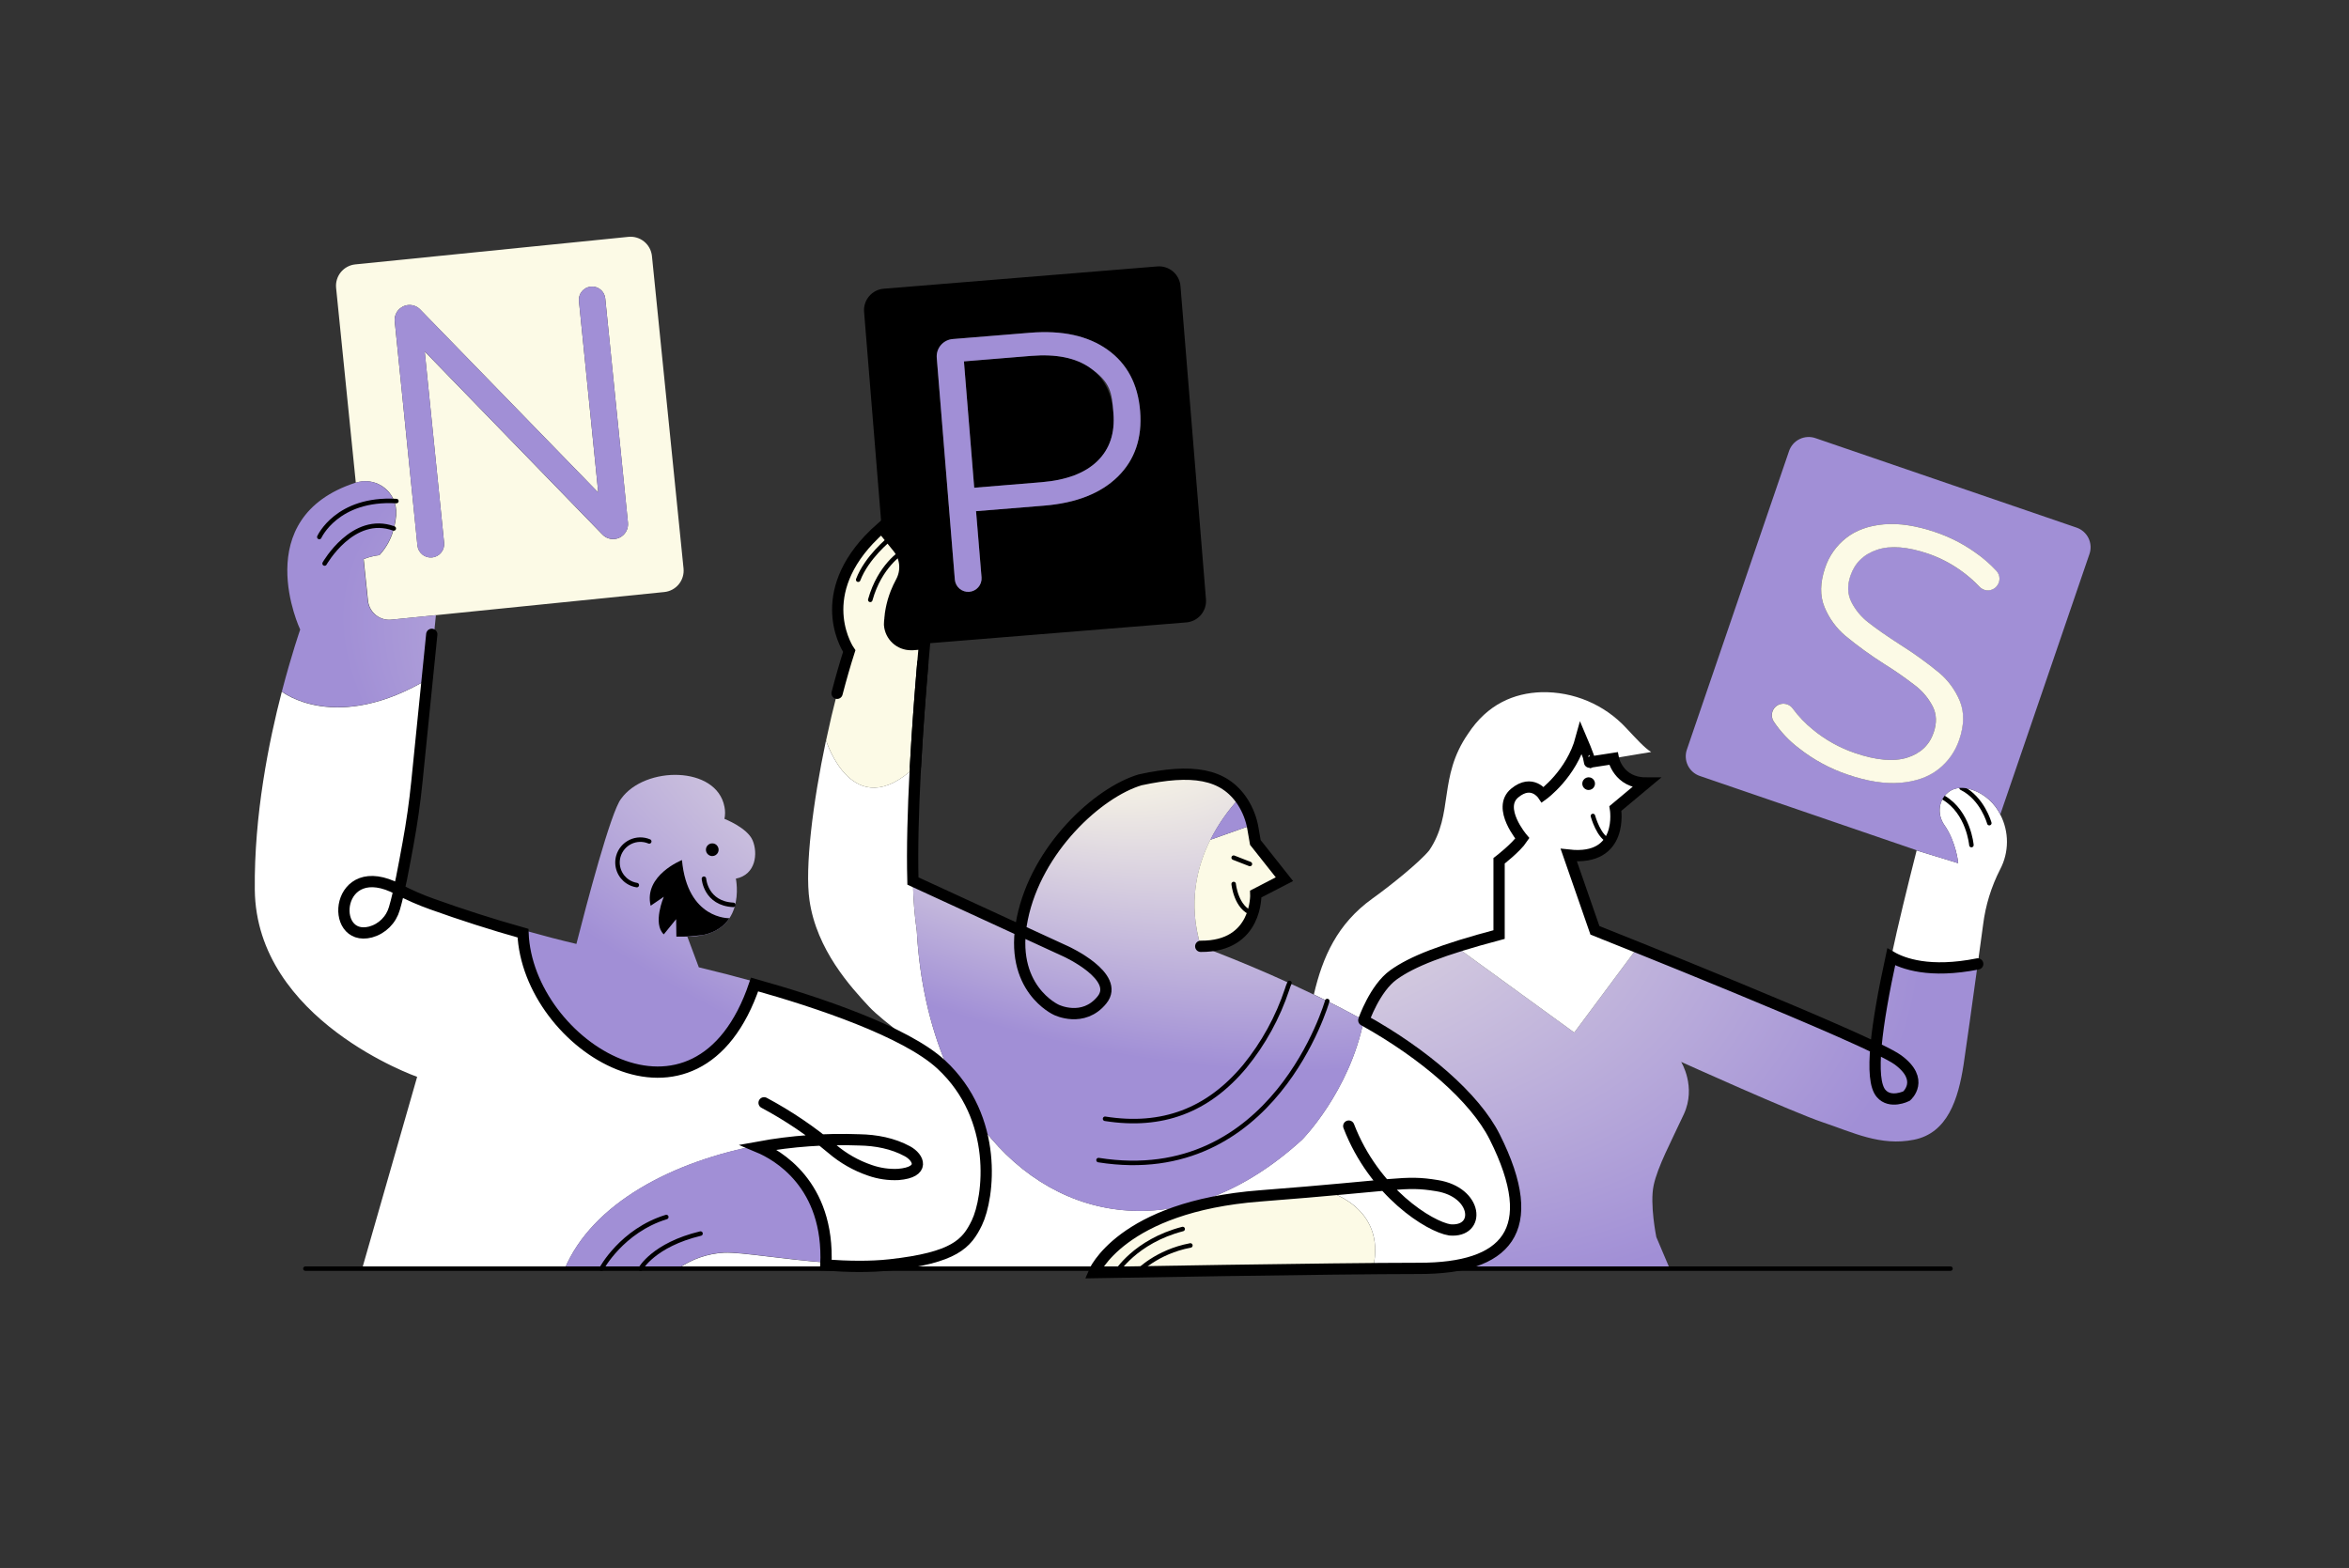 <?xml version="1.0" encoding="utf-8"?>
<svg xmlns="http://www.w3.org/2000/svg" fill="none" height="100%" overflow="visible" preserveAspectRatio="none" style="display: block;" viewBox="0 0 1080 721" width="100%">
<rect x="0" y="0" width="1080" height="721" fill="#333333" stroke="none"/>
<g clip-path="url(#clip0_0_24646)" id="Surveys-Hero 1">
<g id="Clip path group">
<mask height="721" id="mask0_0_24646" maskUnits="userSpaceOnUse" style="mask-type:luminance" width="1080" x="0" y="0">
<g id="a">
<path d="M0 0H1080V721H0V0Z" fill="white" id="Vector"/>
</g>
</mask>
<g mask="url(#mask0_0_24646)">
<g id="Group">
<path d="M627.041 469.14C627.041 469.14 632.104 454.433 640.718 448.253C646.878 443.854 655.543 439.869 669.558 435.412L723.794 474.788L752.92 435.64C782.789 447.67 838.721 470.457 862.464 481.897C863.392 470.803 865.991 456.307 869.526 439.996C874.943 443.145 887.245 447.662 909.301 443.255C906.769 461.592 904.01 481.627 902.804 489.512C900.332 505.553 895.396 520.994 879.972 524.076C864.548 527.158 851.909 520.699 838.029 516.056C824.149 511.412 772.942 488.279 772.942 488.279C772.942 488.279 780.038 499.694 774.174 512.349C768.31 525.004 762.142 536.428 760.294 545.064C758.447 553.701 761.526 568.83 761.526 568.83L767.694 583.352H631.251V583.242H652.64C692.128 583.242 709.079 563.436 687.234 522.751C685.576 519.519 683.654 516.43 681.488 513.514C669.33 496.426 627.041 469.14 627.041 469.14Z" fill="url(#paint0_radial_0_24646)" id="Vector_2"/>
<path d="M640.718 448.253C646.878 443.854 655.543 439.869 669.558 435.412L723.794 474.788L752.92 435.64C741.057 430.861 733.303 427.779 733.303 427.779L721.28 393.215C746.938 396.061 742.711 371.763 742.711 371.763L756.751 360.036C743.951 360.036 741.791 348.773 741.791 348.773L730.898 350.462L759.164 345.785C756.143 343.986 752.093 339.444 747.655 334.742C742.701 329.406 736.672 325.181 729.966 322.345C723.26 319.509 716.029 318.126 708.75 318.287C696.094 318.684 683.893 323.8 675 337.35C661.044 357.478 668.562 374.143 657.112 391.029C652.581 396.584 638.811 407.618 630.956 413.207C614.925 424.757 608.124 439.861 604.074 457.286C611.802 461.023 619.429 464.965 626.948 469.106C627.041 469.14 632.078 454.433 640.718 448.253ZM907.124 363.278C901.074 361.175 897.201 362.687 894.729 365.245C891.05 369.061 890.907 375.004 893.953 379.352C899.454 387.204 900.332 396.921 900.332 396.921L883.651 391.805L881.212 391.054C876.901 408.091 872.775 424.824 869.526 440.021C874.943 443.17 887.245 447.687 909.301 443.28C910.144 436.813 911.039 430.557 911.781 425.111C912.891 416.295 915.526 407.739 919.569 399.826C921.638 395.928 922.724 391.584 922.733 387.171C922.748 382.759 921.689 378.409 919.645 374.498C917.046 369.305 912.57 365.294 907.124 363.278Z" fill="white" id="Vector_3"/>
<path d="M909.301 443.238C887.212 447.645 874.943 443.128 869.527 439.979C862.684 471.538 859.343 496.308 864.861 502.767C869.079 507.748 876.58 503.999 876.58 503.999C876.58 503.999 885.22 496.595 872.573 487.334C859.925 478.072 733.303 427.788 733.303 427.788L721.28 393.215C746.938 396.061 742.711 371.763 742.711 371.763L756.751 360.036C743.951 360.036 741.791 348.773 741.791 348.773L730.822 350.462C730.822 350.462 730.974 351.23 730.822 349.685C730.671 348.14 726.967 339.503 726.967 339.503C722.545 355.95 709.383 365.431 709.383 365.431C709.383 365.431 704.447 358.018 696.431 364.654C688.07 371.577 699.924 385.499 699.924 385.499C697.047 389.83 689.234 395.824 689.234 395.824V429.73C662.909 436.729 649.333 442.073 640.702 448.253C632.07 454.433 627.024 469.131 627.024 469.131" id="Vector_4" stroke="black" stroke-linecap="round" stroke-miterlimit="10" stroke-width="5.18"/>
<path d="M730.409 363.261C730.987 363.261 731.552 363.089 732.032 362.768C732.512 362.447 732.886 361.99 733.107 361.456C733.271 361.057 733.345 360.626 733.323 360.194C733.301 359.763 733.184 359.341 732.98 358.961C732.776 358.58 732.491 358.249 732.143 357.992C731.796 357.735 731.397 357.557 730.973 357.473C730.406 357.363 729.819 357.423 729.286 357.645C728.753 357.868 728.298 358.243 727.977 358.723C727.738 359.082 727.582 359.49 727.52 359.917C727.457 360.344 727.49 360.779 727.616 361.192C727.742 361.605 727.957 361.985 728.247 362.304C728.537 362.624 728.894 362.876 729.292 363.041C729.646 363.187 730.026 363.262 730.409 363.261Z" fill="black" id="Vector_5"/>
<path d="M732.375 375.207C732.375 375.207 735.134 385.338 740.129 386.621M906.398 388.589C906.398 388.589 905.124 373.51 893.531 366.748M914.625 378.5C914.625 378.5 911.537 367.069 901.876 362.29" id="Vector_6" stroke="black" stroke-linecap="round" stroke-miterlimit="10" stroke-width="2.07"/>
<path d="M954.711 242.599L834.671 201.458C833.488 201.051 832.237 200.881 830.988 200.958C829.74 201.036 828.519 201.358 827.395 201.907C825.125 203.016 823.387 204.98 822.563 207.368L775.575 344.679C775.167 345.862 774.997 347.114 775.073 348.363C775.149 349.613 775.47 350.835 776.019 351.96C776.567 353.085 777.332 354.091 778.269 354.92C779.206 355.75 780.298 356.386 781.481 356.794L883.634 391.805L900.315 396.921C900.315 396.921 899.471 387.204 893.936 379.352C890.89 375.004 891.033 369.061 894.712 365.245C897.184 362.712 901.057 361.175 907.107 363.278C912.571 365.275 917.069 369.278 919.687 374.473L960.685 254.705C961.09 253.518 961.256 252.263 961.174 251.011C961.089 249.76 960.762 248.538 960.212 247.411C959.654 246.289 958.883 245.286 957.943 244.457C956.999 243.63 955.9 242.999 954.711 242.599ZM917.907 269.615L917.831 269.691C917.342 270.235 916.751 270.671 916.093 270.974C915.43 271.276 914.712 271.439 913.983 271.451C913.254 271.461 912.531 271.321 911.858 271.038C911.186 270.756 910.58 270.337 910.077 269.809C907.435 267.002 904.514 264.47 901.361 262.253C896.859 259.041 891.924 256.483 886.705 254.655C877.052 251.345 869.146 250.717 862.987 252.772C856.83 254.827 852.743 258.798 850.727 264.685C849.217 269.092 849.344 273.093 851.107 276.69C853 280.455 855.727 283.737 859.081 286.289C862.633 289.103 867.535 292.514 873.787 296.522C879.904 300.372 885.774 304.602 891.362 309.186C895.605 312.722 898.922 317.24 901.023 322.348C903.133 327.475 903.04 333.398 900.745 340.119C898.948 345.54 895.572 350.3 891.05 353.788C886.494 357.334 880.664 359.383 873.551 359.934C866.438 360.485 858.372 359.217 849.344 356.127C841.32 353.412 833.816 349.352 827.153 344.121C822.525 340.644 818.53 336.398 815.341 331.567C814.647 330.399 814.428 329.008 814.73 327.683C815.032 326.358 815.832 325.2 816.964 324.449C818.096 323.698 819.474 323.412 820.812 323.649C822.15 323.887 823.345 324.63 824.149 325.725C826.839 329.383 829.996 332.672 833.54 335.51C839.245 340.209 845.75 343.841 852.744 346.232C862.607 349.609 870.632 350.333 876.808 348.402C882.984 346.471 887.059 342.616 889.034 336.835C890.544 332.428 890.409 328.452 888.629 324.906C886.754 321.235 884.106 318.015 880.866 315.467C876.172 311.809 871.289 308.402 866.236 305.26C860.058 301.338 854.127 297.041 848.475 292.393C844.247 288.819 840.944 284.278 838.847 279.155C836.693 273.955 836.786 267.941 839.126 261.113C840.92 255.706 844.265 250.947 848.745 247.428C853.242 243.865 859.005 241.76 866.033 241.113C873.061 240.466 881.085 241.69 890.105 244.785C896.364 246.928 902.291 249.938 907.714 253.726C911.408 256.276 914.804 259.233 917.839 262.54C918.729 263.506 919.228 264.768 919.241 266.081C919.253 267.395 918.778 268.666 917.907 269.649V269.615Z" fill="#A18FD6" id="Vector_7"/>
<path d="M907.714 253.726C902.291 249.938 896.364 246.928 890.105 244.785C881.077 241.695 873.053 240.471 866.033 241.113C859.013 241.755 853.25 243.86 848.745 247.428C844.265 250.947 840.92 255.706 839.126 261.113C836.791 267.946 836.698 273.96 838.848 279.155C840.945 284.278 844.248 288.819 848.475 292.393C854.127 297.041 860.058 301.338 866.236 305.26C871.291 308.404 876.177 311.811 880.875 315.467C884.114 318.015 886.763 321.235 888.637 324.906C890.418 328.452 890.553 332.428 889.042 336.835C887.069 342.616 882.993 346.471 876.816 348.402C870.64 350.332 862.616 349.609 852.753 346.232C845.758 343.843 839.253 340.211 833.549 335.51C830.021 332.677 826.879 329.396 824.2 325.75C823.6 324.933 822.778 324.306 821.831 323.943C820.884 323.58 819.854 323.496 818.861 323.703C817.868 323.909 816.956 324.396 816.233 325.106C815.509 325.816 815.005 326.719 814.78 327.708C814.478 329.033 814.697 330.424 815.391 331.592C818.58 336.423 822.576 340.67 827.204 344.147C833.867 349.378 841.37 353.437 849.394 356.152C858.423 359.248 866.489 360.517 873.602 359.96C880.713 359.402 886.546 357.353 891.101 353.813C895.622 350.325 898.998 345.565 900.796 340.145C903.091 333.424 903.183 327.5 901.074 322.373C898.972 317.265 895.656 312.747 891.413 309.211C885.825 304.627 879.955 300.397 873.838 296.547C867.585 292.528 862.683 289.118 859.131 286.315C855.778 283.763 853.051 280.48 851.158 276.715C849.395 273.119 849.268 269.117 850.778 264.71C852.795 258.828 856.887 254.857 863.038 252.797C869.189 250.737 877.095 251.365 886.756 254.68C891.975 256.51 896.909 259.068 901.412 262.278C904.565 264.496 907.486 267.028 910.128 269.835C910.629 270.365 911.235 270.784 911.908 271.064C912.92 271.49 914.04 271.589 915.111 271.347C916.182 271.105 917.151 270.535 917.882 269.716L917.958 269.64C918.831 268.66 919.312 267.391 919.308 266.078C919.299 264.764 918.803 263.5 917.915 262.532C914.855 259.224 911.433 256.27 907.714 253.726Z" fill="#FCFAE6" id="Vector_8"/>
<path d="M452.25 519.264C487.148 564.246 545.805 572.342 598.734 523.975C598.734 523.975 620.469 501.948 627.008 469.098C650.675 482.234 669.297 496.35 681.413 513.464C683.513 516.424 685.432 519.508 687.159 522.7C709.046 563.385 692.095 583.191 652.565 583.191H631.277C637.96 554.174 609.036 547.411 609.036 547.411C600.944 548.129 591.317 548.94 579.437 549.851C525.007 554.073 507.87 576.505 503.93 583.225C448.901 583.225 398.841 583.225 395.188 583.301L396.673 581.097L452.25 519.264ZM435.012 489.419C427.57 471.807 422.794 451.199 421.512 428.1C420.469 420.739 419.883 413.32 419.757 405.887L419.597 405.043L419.732 405.111C419.327 389.551 419.9 370.876 420.896 352.488C391.955 379.968 379.78 340.432 379.78 340.432C373.705 369.137 369.976 398.964 372.186 414.051C375.477 436.846 391.314 454.019 399.541 462.867C402.814 466.387 409.168 471.461 415.631 476.299L435.012 489.419Z" fill="white" id="Vector_9"/>
<path d="M627.041 469.14C620.502 501.948 598.767 524.017 598.767 524.017C545.838 572.384 487.181 564.288 452.283 519.306C449.399 507.951 443.42 497.619 435.012 489.461C427.57 471.85 422.794 451.241 421.512 428.142C420.469 420.781 419.883 413.363 419.757 405.93V405.153L469.184 427.948C469.386 426.175 469.665 424.335 470.027 422.41C476.609 390.328 504.815 364.384 524.23 358.617C546.758 353.746 561.186 355.358 569.986 366.857C564.595 372.644 560.05 379.164 556.486 386.225C550.217 398.77 546.159 415.554 552.116 435.192C552.116 435.192 576.23 443.879 604.192 457.413C611.642 460.967 619.396 464.901 627.041 469.14Z" fill="url(#paint1_radial_0_24646)" id="Vector_10"/>
<path d="M556.462 386.149C550.193 398.695 546.134 415.478 552.091 435.116C578.408 435.319 577.404 411.055 577.404 411.055L590.566 404.25L577.201 387.365L576.13 381.185C576.022 380.563 575.901 379.944 575.767 379.327L556.462 386.149ZM609.035 547.462C600.944 548.18 591.317 548.99 579.437 549.902C525.006 554.123 507.87 576.555 503.93 583.275C503.561 583.887 503.231 584.522 502.942 585.175C502.942 585.175 583.191 583.765 631.251 583.351V583.242C637.959 554.224 609.035 547.462 609.035 547.462ZM420.896 352.488C422.027 331.635 423.689 311.119 425.064 295.973L419.639 296.412C419.358 296.429 419.076 296.429 418.795 296.412C416.323 296.404 413.944 295.467 412.129 293.788C410.315 292.109 409.198 289.809 408.999 287.345V287.016C408.999 286.315 409.075 285.631 409.134 284.947C409.134 284.787 409.134 284.626 409.177 284.457C409.236 283.799 409.312 283.149 409.396 282.507V282.33C409.48 281.739 409.573 281.165 409.683 280.591C409.683 280.439 409.733 280.295 409.767 280.143C409.885 279.544 410.012 278.953 410.147 278.379C410.165 278.29 410.187 278.203 410.214 278.117C410.341 277.602 410.476 277.104 410.611 276.606C410.653 276.479 410.687 276.344 410.721 276.217C410.881 275.677 411.05 275.145 411.227 274.63L411.328 274.335C411.48 273.885 411.64 273.446 411.809 273.018L411.927 272.688C412.613 270.961 413.399 269.276 414.281 267.64C415.641 265.16 416.232 262.331 415.98 259.513C415.727 256.696 414.643 254.017 412.864 251.818L409.219 247.293L405.371 242.523C371.512 272.258 390.479 299.384 390.479 299.384C386.623 311.381 382.961 325.556 379.856 340.229L379.806 340.432C379.806 340.432 391.956 379.969 420.896 352.488Z" fill="#FCFAE6" id="Vector_11"/>
<path d="M556.462 386.149L575.733 379.31C574.905 375.509 573.399 371.889 571.287 368.622C570.877 367.992 570.443 367.378 569.987 366.781C564.587 372.566 560.033 379.087 556.462 386.149Z" fill="#A18FD6" id="Vector_12"/>
<path d="M627.041 469.14C654.834 484.573 678.181 504.818 687.192 522.742C709.088 566.314 692.128 583.233 652.599 583.233C613.07 583.233 502.9 585.175 502.9 585.175C502.9 585.175 515.236 554.841 579.395 549.902C643.554 544.963 645.401 542.7 660.623 545.174C679.455 548.137 681.008 566.787 666.588 565.537C657.307 564.102 631.834 548.255 620.114 517.803" id="Vector_13" stroke="black" stroke-linecap="round" stroke-miterlimit="10" stroke-width="5.18"/>
<path d="M408.966 247.842C408.966 247.842 398.478 256.284 394.571 266.568M414.593 253.988C414.593 253.988 404.468 260.193 400.123 275.829M513.22 585.175C513.22 585.175 521.86 570.823 543.763 565.132M523.058 584.829C523.058 584.829 531.731 575.627 547.307 572.688M508.072 514.443C534.288 518.588 555.322 510.703 572.315 490.339C580.896 479.823 587.487 467.83 591.764 454.948C592.054 453.935 592.423 452.947 592.869 451.993M610.233 460.292C610.233 460.292 585.756 546.238 505.068 533.439" id="Vector_14" stroke="black" stroke-linecap="round" stroke-miterlimit="10" stroke-width="2.07"/>
<path d="M420.896 352.488C422.027 331.635 423.689 311.119 425.064 295.973L419.639 296.412C419.358 296.429 419.076 296.429 418.795 296.412C416.322 296.405 413.943 295.469 412.128 293.789C410.314 292.11 409.197 289.81 408.999 287.345V287.016C408.999 286.315 409.075 285.631 409.134 284.947C409.134 284.787 409.134 284.626 409.176 284.457C409.235 283.799 409.311 283.149 409.396 282.507V282.33C409.48 281.739 409.573 281.165 409.682 280.591C409.682 280.439 409.733 280.295 409.767 280.143C409.885 279.544 410.012 278.953 410.147 278.379C410.163 278.29 410.186 278.203 410.214 278.117C410.341 277.602 410.476 277.104 410.611 276.606C410.653 276.479 410.687 276.344 410.72 276.217C410.881 275.677 411.049 275.145 411.227 274.63L411.328 274.335C411.48 273.885 411.64 273.446 411.809 273.018L411.927 272.688C412.613 270.961 413.399 269.276 414.281 267.64C415.641 265.16 416.233 262.331 415.98 259.513C415.728 256.696 414.643 254.017 412.863 251.818L409.218 247.293L405.371 242.523C403.367 244.275 401.449 246.123 399.625 248.061M399.6 248.061C373.781 275.542 390.453 299.384 390.453 299.384C388.53 305.386 386.648 311.929 384.859 318.802" id="Vector_15" stroke="black" stroke-linecap="round" stroke-miterlimit="10" stroke-width="5.18"/>
<path d="M424.271 304.939C421.807 333.745 418.947 375.19 419.732 405.111L490.219 437.556C490.219 437.556 515.303 449.08 506.663 459.777C498.023 470.474 485.671 464.344 485.671 464.344C485.671 464.344 463.455 454.475 470.036 422.376C476.617 390.277 504.824 364.35 524.239 358.583C547.914 353.467 562.646 355.502 571.295 368.664C573.741 372.472 575.378 376.742 576.104 381.21L577.176 387.39L590.541 404.275L577.378 411.08C577.378 411.08 578.407 435.344 552.066 435.141" id="Vector_16" stroke="black" stroke-linecap="round" stroke-miterlimit="10" stroke-width="5.18"/>
<path d="M567.202 406.487C567.202 406.487 568.282 417.64 575.918 419.995" id="Vector_17" stroke="black" stroke-linecap="round" stroke-miterlimit="10" stroke-width="2.07"/>
<path d="M567.202 394.38L574.669 397.293" id="Vector_18" stroke="black" stroke-linecap="round" stroke-width="2.07"/>
<path d="M409.218 247.293L412.889 251.843C414.657 254.042 415.733 256.715 415.98 259.526C416.228 262.336 415.637 265.157 414.281 267.631C413.395 269.265 412.609 270.951 411.927 272.68L411.809 273.009C411.64 273.437 411.48 273.876 411.328 274.326L411.227 274.621C411.046 275.147 410.877 275.676 410.72 276.209C410.72 276.335 410.653 276.47 410.611 276.597C410.476 277.095 410.341 277.593 410.214 278.108C410.186 278.194 410.163 278.281 410.147 278.37C410.01 278.956 409.883 279.544 409.767 280.134C409.767 280.286 409.708 280.43 409.682 280.582C409.573 281.159 409.478 281.739 409.396 282.321V282.498C409.309 283.147 409.235 283.797 409.176 284.449C409.176 284.617 409.176 284.778 409.134 284.938C409.075 285.622 409.024 286.306 408.999 287.007V287.336C409.199 289.8 410.318 292.1 412.132 293.779C413.946 295.458 416.324 296.394 418.795 296.403C419.076 296.42 419.358 296.42 419.639 296.403L425.064 295.964L545.425 286.205C548.036 285.991 550.455 284.75 552.15 282.754C553.846 280.758 554.681 278.17 554.47 275.559L542.75 131.553C542.536 128.942 541.295 126.523 539.298 124.827C537.301 123.132 534.713 122.299 532.102 122.511L406.316 132.76C405.023 132.864 403.764 133.222 402.61 133.814C401.456 134.406 400.431 135.22 399.592 136.209C398.753 137.198 398.117 138.343 397.72 139.577C397.324 140.812 397.174 142.113 397.279 143.406L405.346 242.523L409.193 247.293H409.218ZM438.049 155.901L473.537 153.005C488.354 151.801 500.253 154.396 509.236 160.79C518.22 167.183 523.215 176.58 524.221 188.979C525.234 201.362 521.823 211.414 513.987 219.136C506.151 226.859 494.817 231.317 479.984 232.51L448.765 235.042L451.296 265.588C451.398 267.2 450.863 268.788 449.807 270.009C448.75 271.231 447.257 271.99 445.647 272.122C444.037 272.252 442.44 271.745 441.2 270.709C439.961 269.673 439.178 268.192 439.02 266.584L430.709 164.521C430.538 162.408 431.212 160.314 432.583 158.698C433.955 157.081 435.911 156.076 438.024 155.901H438.049Z" fill="black" id="Vector_19"/>
<path d="M478.778 221.754C490.281 220.819 498.876 217.583 504.563 212.045C510.25 206.506 512.702 199.144 511.92 189.959C511.161 180.554 507.533 173.58 501.036 169.038C494.539 164.496 485.539 162.695 474.036 163.635L443.18 166.167L447.913 224.261L478.778 221.754Z" fill="black" id="Vector_20"/>
<path d="M439.012 266.593C439.17 268.2 439.953 269.682 441.193 270.717C442.432 271.753 444.029 272.26 445.639 272.13C447.249 271.999 448.743 271.24 449.8 270.018C450.856 268.796 451.391 267.208 451.288 265.596L448.757 235.051L479.976 232.518C494.792 231.313 506.118 226.856 513.954 219.145C521.79 211.434 525.201 201.382 524.188 188.988C523.187 176.605 518.192 167.209 509.203 160.798C500.215 154.387 488.315 151.793 473.504 153.014L438.016 155.91C436.969 155.995 435.948 156.286 435.014 156.765C434.079 157.245 433.248 157.905 432.568 158.706C431.195 160.325 430.52 162.422 430.692 164.538L439.012 266.593ZM474.044 163.652C485.547 162.712 494.547 164.513 501.044 169.055C510.79 175.868 511.167 180.565 511.92 189.959C512.674 199.144 510.213 206.501 504.537 212.028C498.862 217.555 490.276 220.791 478.778 221.737L447.922 224.27L443.188 166.176L474.044 163.652Z" fill="#A18FD6" id="Vector_21"/>
<path d="M163.806 221.897C167.13 220.864 170.719 221.091 173.887 222.535C177.054 223.979 179.58 226.538 180.981 229.725C181.91 231.837 182.311 234.143 182.149 236.444C182.153 236.526 182.153 236.608 182.149 236.689V237.044L182.098 237.491C182.098 237.829 182.022 238.175 181.98 238.521L181.929 238.893C181.862 239.357 181.786 239.83 181.702 240.294C181.702 240.37 181.702 240.446 181.659 240.513C181.582 240.91 181.5 241.307 181.415 241.704C181.415 241.847 181.347 241.999 181.305 242.143C181.226 242.48 181.142 242.818 181.052 243.156C181.009 243.301 180.97 243.448 180.934 243.595C180.807 244.017 180.681 244.439 180.537 244.861V245.005C180.378 245.469 180.207 245.933 180.023 246.398C179.972 246.533 179.913 246.66 179.862 246.795C179.72 247.132 179.574 247.47 179.423 247.808L179.221 248.255C179.051 248.602 178.877 248.948 178.698 249.294L178.521 249.632C178.271 250.085 178.012 250.532 177.744 250.974L177.559 251.253C177.339 251.599 177.112 251.945 176.867 252.291C176.771 252.435 176.67 252.576 176.563 252.713C176.344 253.017 176.107 253.329 175.863 253.633L175.551 254.022C175.205 254.435 174.85 254.866 174.471 255.263C172.939 255.427 171.425 255.73 169.948 256.166C169.104 256.403 168.193 256.706 167.223 257.078L167.83 263.03L168.674 271.059L169.189 276.124C169.433 278.534 170.555 280.77 172.341 282.406C174.127 284.043 176.453 284.965 178.875 284.998C179.213 284.998 179.542 284.998 179.887 284.947L200.424 282.87L305.438 272.232C306.728 272.101 307.98 271.718 309.122 271.103C310.264 270.489 311.273 269.655 312.093 268.65C313.749 266.62 314.532 264.016 314.272 261.409L299.742 117.707C299.467 115.108 298.176 112.724 296.149 111.075C294.122 109.427 291.525 108.648 288.925 108.91L163.358 121.574C162.068 121.705 160.816 122.088 159.674 122.703C158.532 123.318 157.522 124.151 156.702 125.157C155.883 126.162 155.269 127.319 154.897 128.561C154.525 129.803 154.401 131.107 154.533 132.397L163.586 221.948L163.738 221.897H163.806ZM187.608 140.274C188.634 140.17 189.671 140.3 190.639 140.654C191.608 141.008 192.484 141.576 193.202 142.317L275.063 226.49L266.186 138.459C266.024 136.855 266.505 135.253 267.524 134.003C268.543 132.754 270.016 131.961 271.62 131.798C272.414 131.718 273.216 131.794 273.981 132.024C274.745 132.254 275.457 132.632 276.075 133.137C276.693 133.642 277.206 134.264 277.584 134.967C277.962 135.67 278.197 136.441 278.277 137.235L288.706 240.362C288.845 241.775 288.542 243.196 287.839 244.429C287.136 245.663 286.067 246.647 284.781 247.248C283.494 247.848 282.053 248.033 280.657 247.778C279.26 247.522 277.978 246.84 276.986 245.824L195.261 161.634L204.188 249.572C204.27 250.377 204.192 251.191 203.96 251.966C203.727 252.742 203.344 253.464 202.832 254.091C202.321 254.718 201.69 255.239 200.978 255.622C200.265 256.006 199.483 256.245 198.678 256.327C197.052 256.49 195.427 256.001 194.162 254.967C192.896 253.933 192.092 252.439 191.928 250.813L181.482 147.746C181.308 145.944 181.855 144.146 183.003 142.746C184.151 141.346 185.807 140.457 187.608 140.274Z" fill="#FCFAE6" id="Vector_22"/>
<path d="M191.903 250.813C191.984 251.62 192.223 252.403 192.607 253.118C192.991 253.832 193.512 254.464 194.14 254.977C194.926 255.62 195.859 256.059 196.855 256.255C197.852 256.451 198.881 256.398 199.852 256.101C200.824 255.804 201.706 255.271 202.422 254.551C203.138 253.831 203.666 252.945 203.957 251.972C204.19 251.195 204.269 250.379 204.188 249.572L195.286 161.6L277.012 245.79C277.753 246.55 278.66 247.127 279.662 247.476C280.664 247.825 281.734 247.937 282.786 247.802C283.839 247.666 284.846 247.288 285.727 246.697C286.608 246.106 287.34 245.318 287.865 244.396C288.568 243.163 288.871 241.741 288.731 240.328L278.277 137.201C278.111 135.597 277.314 134.125 276.062 133.109C274.811 132.093 273.207 131.615 271.603 131.781C270.809 131.864 270.039 132.102 269.337 132.483C268.635 132.863 268.014 133.378 267.511 133.998C267.008 134.618 266.632 135.331 266.405 136.097C266.178 136.862 266.103 137.665 266.186 138.459L275.063 226.49L193.219 142.317C192.501 141.577 191.625 141.009 190.656 140.655C189.687 140.301 188.651 140.171 187.625 140.274C186.73 140.365 185.861 140.63 185.069 141.057C184.277 141.483 183.576 142.061 183.007 142.758C182.438 143.455 182.012 144.257 181.754 145.119C181.495 145.981 181.408 146.885 181.499 147.78L191.903 250.813Z" fill="#A18FD6" id="Vector_23"/>
<path d="M403.312 582.744C400.207 583.005 395.221 583.351 395.221 583.351L311.69 583.436C317.973 578.987 325.391 576.416 333.079 576.023C341.314 575.753 360.652 579.215 380.835 580.65C382.59 543.316 358.231 529.893 349.928 526.414C309.074 533.937 272.303 553.431 259.647 583.436H166.48L191.793 495.16C191.793 495.16 117.762 469.224 117.146 409.045C116.792 374.836 123.601 340.989 129.558 318.093V318.025C129.558 318.025 154.406 337.865 197.437 311.879L192.746 358.313C191.787 367.862 190.439 377.368 188.705 386.807C187.447 393.629 186.047 401.388 184.57 408.066C189.435 410.612 194.474 412.813 199.648 414.651C213.446 419.611 227.416 424.077 241.532 428.041C243.557 479.541 321.511 529.352 347.971 451.79C369.065 457.7 403.203 469.595 424.811 482.631C441.61 494.67 448.191 508.229 451.094 520.699C463.995 576.023 429.114 580.54 403.312 582.744Z" fill="white" id="Vector_24"/>
<path d="M197.505 311.794L200.424 282.87L179.887 284.947C178.512 285.088 177.123 284.938 175.81 284.507C174.496 284.075 173.289 283.373 172.265 282.444C170.453 280.803 169.315 278.548 169.07 276.116L168.556 271.05L167.712 263.021L167.104 257.069C168.075 256.698 168.994 256.394 169.83 256.157C171.307 255.721 172.821 255.419 174.352 255.254C174.732 254.849 175.086 254.41 175.432 254.013L175.744 253.625C175.989 253.321 176.225 253.008 176.445 252.704C176.554 252.561 176.656 252.426 176.748 252.282C176.993 251.936 177.221 251.59 177.44 251.244L177.626 250.965C177.897 250.518 178.156 250.07 178.402 249.623L178.579 249.285C178.756 248.939 178.934 248.593 179.102 248.247L179.305 247.799C179.457 247.462 179.6 247.124 179.744 246.786C179.794 246.651 179.853 246.524 179.904 246.389C180.09 245.925 180.258 245.461 180.419 244.996V244.853C180.562 244.431 180.689 244.008 180.815 243.586C180.815 243.443 180.891 243.291 180.933 243.147C181.024 242.81 181.108 242.472 181.186 242.134C181.186 241.991 181.262 241.839 181.296 241.695C181.383 241.298 181.464 240.902 181.541 240.505C181.541 240.437 181.541 240.361 181.583 240.285C181.667 239.821 181.743 239.348 181.811 238.884L181.861 238.512C181.904 238.166 181.946 237.82 181.98 237.482L182.03 237.035V236.435C182.277 232.962 181.237 229.52 179.109 226.764C176.981 224.009 173.914 222.132 170.492 221.492C168.225 221.068 165.889 221.205 163.687 221.889L163.468 221.956C113.746 238.158 138.02 289.497 138.02 289.497C138.02 289.497 134.156 300.557 129.6 317.941C129.6 317.941 154.456 337.781 197.505 311.794ZM348.03 451.722C339.161 449.245 330.246 446.935 321.291 444.791L316.018 430.675C343.98 430.675 338.326 404.03 338.326 404.03C347.608 402.173 348.511 392.295 346.038 386.436C343.566 380.576 333.087 376.541 333.087 376.541C333.458 374.708 333.458 372.819 333.087 370.986C329.484 352.04 296.451 352.116 285.584 367.279C280.918 372.927 269.485 416.474 265.013 434.043C257.791 432.355 249.944 430.303 241.599 427.956C243.616 479.541 321.57 529.259 348.03 451.722ZM380.843 580.565C382.59 543.232 358.239 529.808 349.936 526.33C309.074 533.852 272.311 553.346 259.655 583.351H311.681C317.963 578.901 325.381 576.33 333.07 575.939C341.313 575.668 360.661 579.164 380.843 580.565Z" fill="url(#paint2_radial_0_24646)" id="Vector_25"/>
<path d="M313.546 395.486C313.546 395.486 295.827 402.485 299.152 416.475L305.193 412.363C305.193 412.363 299.911 424.706 305.193 429.645L310.871 422.646L310.981 430.675H314.204C315.413 430.675 316.621 430.616 317.824 430.498L323.182 429.974C329.291 428.683 333.071 425.711 335.382 422.216C335.357 422.216 316.069 422.891 313.546 395.486Z" fill="black" id="Vector_26"/>
<path d="M276.53 583.385C276.53 583.385 285.887 565.892 306.348 559.619M294.527 583.385C294.527 583.385 300.493 572.41 322.084 567.226" id="Vector_27" stroke="black" stroke-linecap="round" stroke-miterlimit="10" stroke-width="2.07"/>
<path d="M351.304 507.098C362.416 513.028 372.879 520.102 382.523 528.204C387.662 532.603 393.592 535.981 399.997 538.158C404.171 539.621 408.59 540.264 413.008 540.049C425.554 539.019 422.466 532.231 417.226 529.395C410.476 525.722 402.765 524.278 395.095 524.143C379.58 523.555 364.046 524.668 348.773 527.461C357.05 530.923 381.468 544.347 379.713 581.714C389.788 582.431 400.065 582.634 409.245 581.612C438.953 578.32 444.505 571.844 449.137 562.27C454.664 550.83 459.414 514.147 432.684 489.436C416.391 474.391 376.026 460.841 346.934 452.693C320.625 530.458 242.511 480.655 240.469 429.096C226.352 425.131 212.382 420.662 198.585 415.698C193.287 413.817 188.13 411.56 183.153 408.944C154.154 393.477 150.939 433.588 170.413 428.556C173.012 427.838 175.382 426.463 177.295 424.563C179.21 422.663 180.602 420.302 181.339 417.707C183.617 410.058 185.786 397.926 187.634 387.854C189.372 378.415 190.723 368.909 191.684 359.36L198.518 291.684" id="Vector_28" stroke="black" stroke-linecap="round" stroke-miterlimit="10" stroke-width="5.18"/>
<path d="M327.485 393.646C328.063 393.646 328.627 393.474 329.107 393.153C329.587 392.832 329.961 392.376 330.182 391.842C330.403 391.308 330.461 390.721 330.348 390.154C330.236 389.588 329.958 389.067 329.549 388.659C329.001 388.111 328.258 387.804 327.484 387.804C326.709 387.804 325.967 388.112 325.419 388.66C324.871 389.208 324.564 389.951 324.564 390.725C324.564 391.5 324.872 392.242 325.42 392.79C325.691 393.061 326.013 393.277 326.367 393.423C326.722 393.57 327.101 393.646 327.485 393.646Z" fill="black" id="Vector_29"/>
<path d="M323.646 404.064C323.646 404.064 324.439 415.453 337.146 416.086M292.781 406.993C291.311 406.761 289.908 406.219 288.663 405.404C286.786 404.175 285.351 402.378 284.568 400.276C283.785 398.174 283.694 395.876 284.309 393.719C284.717 392.288 285.424 390.96 286.383 389.822C287.342 388.684 288.532 387.762 289.873 387.117C291.215 386.474 292.678 386.123 294.165 386.087C295.653 386.051 297.131 386.331 298.502 386.908M146.812 246.93C146.812 246.93 154.929 228.846 182.25 230.399M149.242 259.121C149.242 259.121 162.27 236.148 181.052 243.004" id="Vector_30" stroke="black" stroke-linecap="round" stroke-miterlimit="10" stroke-width="2.07"/>
<path d="M140.4 583.352H896.788" id="Vector_31" stroke="black" stroke-linecap="round" stroke-miterlimit="10" stroke-width="2.04"/>
</g>
</g>
</g>
</g>
<defs>
<radialGradient cx="0" cy="0" gradientTransform="translate(424.168 285.186) rotate(24.267) scale(755.608 396.774)" gradientUnits="userSpaceOnUse" id="paint0_radial_0_24646" r="1">
<stop offset="0.15" stop-color="#FCFAE6"/>
<stop offset="0.65" stop-color="#A18FD6"/>
</radialGradient>
<radialGradient cx="0" cy="0" gradientTransform="translate(461.531 298.024) rotate(20.961) scale(431.893 221.633)" gradientUnits="userSpaceOnUse" id="paint1_radial_0_24646" r="1">
<stop offset="0.199" stop-color="#FCFAE6"/>
<stop offset="0.751" stop-color="#A18FD6"/>
</radialGradient>
<radialGradient cx="0" cy="0" gradientTransform="translate(669.092 384.14) rotate(-167.027) scale(744.631 272.727)" gradientUnits="userSpaceOnUse" id="paint2_radial_0_24646" r="1">
<stop offset="0.242" stop-color="#FCFAE6"/>
<stop offset="0.706" stop-color="#A18FD6"/>
</radialGradient>
<clipPath id="clip0_0_24646">
<rect fill="white" height="721" width="1080"/>
</clipPath>
</defs>
</svg>